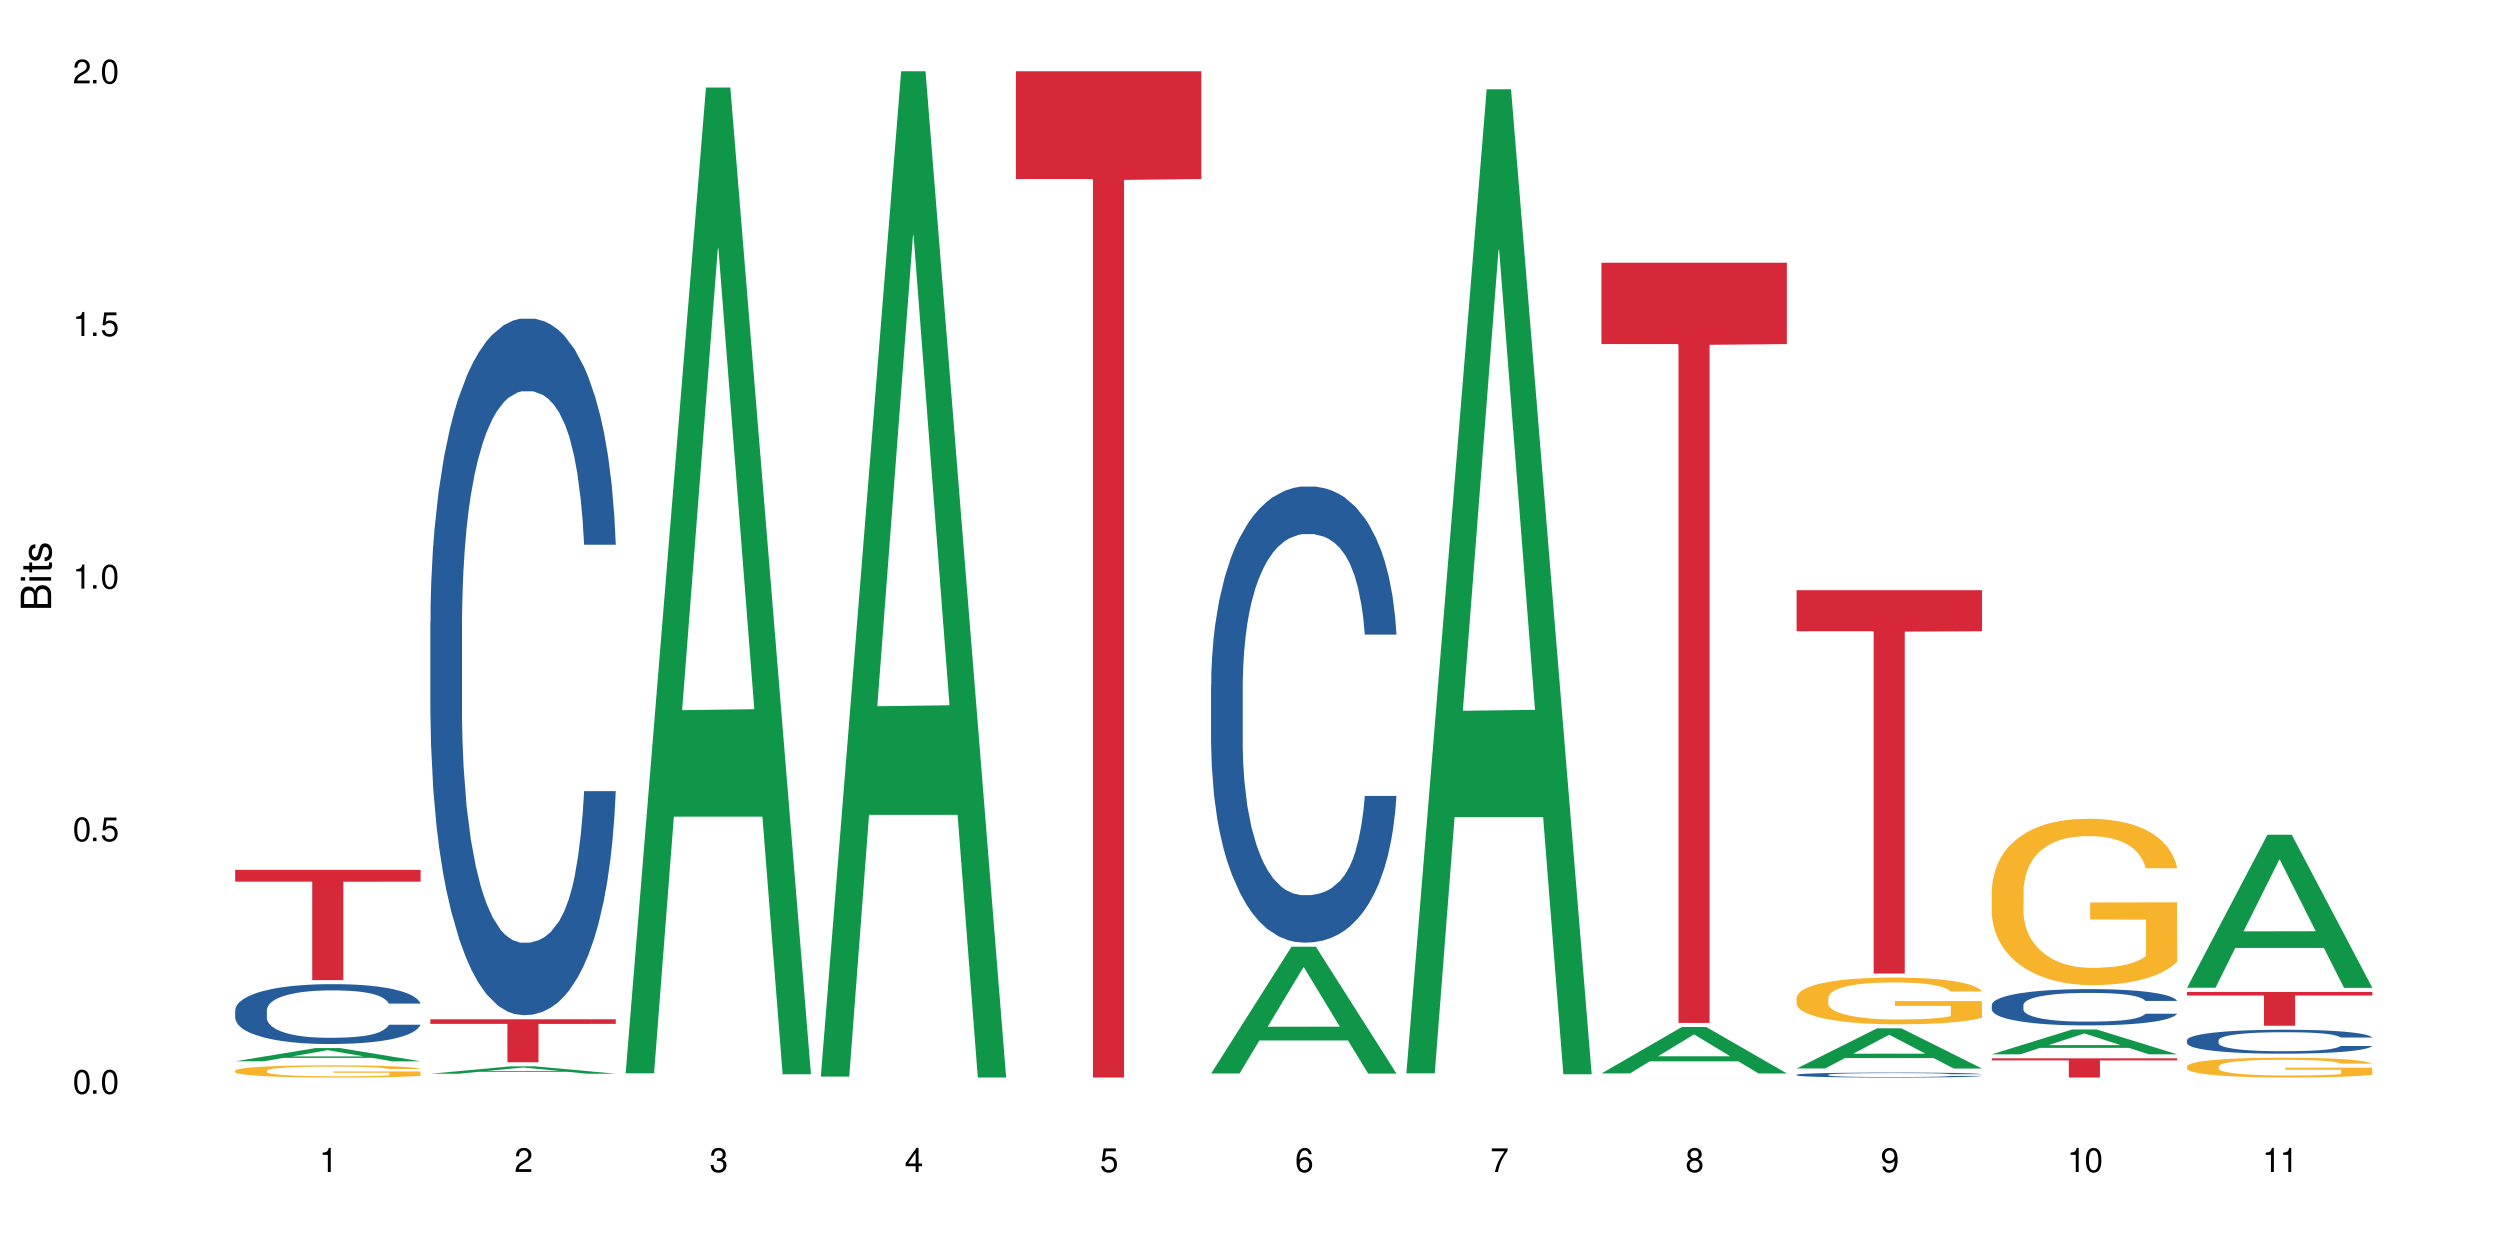 <?xml version="1.0" encoding="UTF-8"?>
<svg xmlns="http://www.w3.org/2000/svg" xmlns:xlink="http://www.w3.org/1999/xlink" width="720" height="360" viewBox="0 0 720 360">
<defs>
<g>
<g id="glyph-0-0">
</g>
<g id="glyph-0-1">
<path d="M 2.641 -6.938 C 2 -6.938 1.422 -6.656 1.078 -6.172 C 0.641 -5.562 0.406 -4.641 0.406 -3.359 C 0.406 -1.016 1.188 0.219 2.641 0.219 C 4.078 0.219 4.859 -1.016 4.859 -3.297 C 4.859 -4.641 4.656 -5.547 4.203 -6.172 C 3.844 -6.656 3.281 -6.938 2.641 -6.938 Z M 2.641 -6.188 C 3.547 -6.188 4 -5.25 4 -3.375 C 4 -1.406 3.562 -0.484 2.625 -0.484 C 1.734 -0.484 1.281 -1.438 1.281 -3.344 C 1.281 -5.25 1.734 -6.188 2.641 -6.188 Z M 2.641 -6.188 "/>
</g>
<g id="glyph-0-2">
<path d="M 1.828 -1 L 0.828 -1 L 0.828 0 L 1.828 0 Z M 1.828 -1 "/>
</g>
<g id="glyph-0-3">
<path d="M 4.562 -6.797 L 1.062 -6.797 L 0.547 -3.094 L 1.328 -3.094 C 1.719 -3.562 2.047 -3.734 2.578 -3.734 C 3.484 -3.734 4.062 -3.109 4.062 -2.094 C 4.062 -1.125 3.484 -0.531 2.578 -0.531 C 1.828 -0.531 1.375 -0.906 1.188 -1.672 L 0.328 -1.672 C 0.453 -1.109 0.547 -0.844 0.75 -0.594 C 1.125 -0.078 1.828 0.219 2.594 0.219 C 3.969 0.219 4.922 -0.781 4.922 -2.219 C 4.922 -3.562 4.031 -4.484 2.719 -4.484 C 2.25 -4.484 1.859 -4.359 1.469 -4.062 L 1.734 -5.969 L 4.562 -5.969 Z M 4.562 -6.797 "/>
</g>
<g id="glyph-0-4">
<path d="M 2.484 -4.938 L 2.484 0 L 3.328 0 L 3.328 -6.938 L 2.766 -6.938 C 2.469 -5.875 2.281 -5.734 0.984 -5.562 L 0.984 -4.938 Z M 2.484 -4.938 "/>
</g>
<g id="glyph-0-5">
<path d="M 4.859 -0.828 L 1.281 -0.828 C 1.359 -1.406 1.672 -1.781 2.5 -2.281 L 3.469 -2.828 C 4.406 -3.344 4.906 -4.062 4.906 -4.906 C 4.906 -5.484 4.672 -6.031 4.266 -6.406 C 3.859 -6.766 3.375 -6.938 2.719 -6.938 C 1.859 -6.938 1.219 -6.625 0.844 -6.031 C 0.609 -5.672 0.5 -5.234 0.484 -4.531 L 1.328 -4.531 C 1.359 -5.016 1.406 -5.281 1.531 -5.516 C 1.75 -5.938 2.188 -6.203 2.703 -6.203 C 3.469 -6.203 4.031 -5.641 4.031 -4.891 C 4.031 -4.344 3.719 -3.859 3.125 -3.516 L 2.234 -3 C 0.812 -2.172 0.406 -1.531 0.328 -0.016 L 4.859 -0.016 Z M 4.859 -0.828 "/>
</g>
<g id="glyph-0-6">
<path d="M 2.125 -3.188 L 2.578 -3.188 C 3.5 -3.188 3.984 -2.766 3.984 -1.922 C 3.984 -1.062 3.469 -0.531 2.594 -0.531 C 1.656 -0.531 1.203 -1 1.156 -2.016 L 0.312 -2.016 C 0.344 -1.453 0.438 -1.094 0.609 -0.781 C 0.953 -0.109 1.625 0.219 2.547 0.219 C 3.953 0.219 4.859 -0.625 4.859 -1.938 C 4.859 -2.828 4.516 -3.297 3.703 -3.594 C 4.344 -3.844 4.656 -4.328 4.656 -5.031 C 4.656 -6.219 3.875 -6.938 2.578 -6.938 C 1.203 -6.938 0.484 -6.172 0.453 -4.703 L 1.297 -4.703 C 1.312 -5.125 1.344 -5.359 1.453 -5.578 C 1.641 -5.969 2.062 -6.203 2.594 -6.203 C 3.344 -6.203 3.797 -5.75 3.797 -5 C 3.797 -4.516 3.609 -4.219 3.25 -4.047 C 3.016 -3.953 2.703 -3.922 2.125 -3.906 Z M 2.125 -3.188 "/>
</g>
<g id="glyph-0-7">
<path d="M 3.141 -1.672 L 3.141 0 L 3.984 0 L 3.984 -1.672 L 4.984 -1.672 L 4.984 -2.438 L 3.984 -2.438 L 3.984 -6.938 L 3.359 -6.938 L 0.266 -2.578 L 0.266 -1.672 Z M 3.141 -2.438 L 1 -2.438 L 3.141 -5.5 Z M 3.141 -2.438 "/>
</g>
<g id="glyph-0-8">
<path d="M 4.781 -5.125 C 4.609 -6.266 3.891 -6.938 2.844 -6.938 C 2.094 -6.938 1.422 -6.578 1.031 -5.953 C 0.594 -5.266 0.406 -4.422 0.406 -3.172 C 0.406 -2 0.578 -1.25 0.984 -0.641 C 1.359 -0.078 1.953 0.219 2.703 0.219 C 3.984 0.219 4.922 -0.75 4.922 -2.094 C 4.922 -3.375 4.062 -4.281 2.844 -4.281 C 2.172 -4.281 1.641 -4.031 1.281 -3.516 C 1.281 -5.234 1.828 -6.188 2.797 -6.188 C 3.391 -6.188 3.797 -5.797 3.938 -5.125 Z M 2.734 -3.531 C 3.547 -3.531 4.062 -2.953 4.062 -2.031 C 4.062 -1.156 3.484 -0.531 2.703 -0.531 C 1.922 -0.531 1.328 -1.188 1.328 -2.078 C 1.328 -2.938 1.906 -3.531 2.734 -3.531 Z M 2.734 -3.531 "/>
</g>
<g id="glyph-0-9">
<path d="M 4.984 -6.797 L 0.438 -6.797 L 0.438 -5.969 L 4.109 -5.969 C 2.5 -3.656 1.828 -2.234 1.328 0 L 2.219 0 C 2.594 -2.172 3.453 -4.047 4.984 -6.094 Z M 4.984 -6.797 "/>
</g>
<g id="glyph-0-10">
<path d="M 3.75 -3.656 C 4.469 -4.094 4.688 -4.438 4.688 -5.078 C 4.688 -6.172 3.844 -6.938 2.641 -6.938 C 1.438 -6.938 0.594 -6.172 0.594 -5.094 C 0.594 -4.438 0.812 -4.094 1.516 -3.656 C 0.734 -3.266 0.359 -2.703 0.359 -1.922 C 0.359 -0.656 1.281 0.219 2.641 0.219 C 3.984 0.219 4.922 -0.656 4.922 -1.922 C 4.922 -2.703 4.531 -3.266 3.75 -3.656 Z M 2.641 -6.188 C 3.359 -6.188 3.812 -5.75 3.812 -5.062 C 3.812 -4.406 3.344 -3.984 2.641 -3.984 C 1.922 -3.984 1.453 -4.406 1.453 -5.078 C 1.453 -5.75 1.922 -6.188 2.641 -6.188 Z M 2.641 -3.266 C 3.484 -3.266 4.062 -2.719 4.062 -1.906 C 4.062 -1.078 3.484 -0.531 2.625 -0.531 C 1.797 -0.531 1.219 -1.094 1.219 -1.906 C 1.219 -2.719 1.781 -3.266 2.641 -3.266 Z M 2.641 -3.266 "/>
</g>
<g id="glyph-0-11">
<path d="M 0.516 -1.578 C 0.672 -0.453 1.406 0.219 2.438 0.219 C 3.188 0.219 3.859 -0.141 4.266 -0.766 C 4.688 -1.453 4.891 -2.297 4.891 -3.547 C 4.891 -4.719 4.703 -5.453 4.312 -6.078 C 3.938 -6.641 3.344 -6.938 2.594 -6.938 C 1.297 -6.938 0.359 -5.969 0.359 -4.625 C 0.359 -3.344 1.234 -2.453 2.453 -2.453 C 3.094 -2.453 3.578 -2.672 4.016 -3.203 C 4 -1.484 3.469 -0.531 2.5 -0.531 C 1.906 -0.531 1.484 -0.906 1.359 -1.578 Z M 2.578 -6.203 C 3.375 -6.203 3.969 -5.531 3.969 -4.641 C 3.969 -3.797 3.391 -3.188 2.547 -3.188 C 1.734 -3.188 1.234 -3.766 1.234 -4.688 C 1.234 -5.562 1.797 -6.203 2.578 -6.203 Z M 2.578 -6.203 "/>
</g>
<g id="glyph-1-0">
</g>
<g id="glyph-1-1">
<path d="M 0 -0.953 L 0 -4.891 C 0 -5.719 -0.234 -6.344 -0.734 -6.797 C -1.188 -7.234 -1.812 -7.469 -2.5 -7.469 C -3.547 -7.469 -4.188 -7 -4.625 -5.875 C -4.984 -6.688 -5.625 -7.094 -6.531 -7.094 C -7.172 -7.094 -7.734 -6.859 -8.141 -6.391 C -8.562 -5.922 -8.75 -5.344 -8.75 -4.5 L -8.75 -0.953 Z M -4.984 -2.062 L -7.766 -2.062 L -7.766 -4.219 C -7.766 -4.844 -7.688 -5.203 -7.453 -5.5 C -7.219 -5.812 -6.859 -5.969 -6.375 -5.969 C -5.891 -5.969 -5.531 -5.812 -5.297 -5.5 C -5.062 -5.203 -4.984 -4.844 -4.984 -4.219 Z M -0.984 -2.062 L -4 -2.062 L -4 -4.781 C -4 -5.766 -3.438 -6.359 -2.484 -6.359 C -1.547 -6.359 -0.984 -5.766 -0.984 -4.781 Z M -0.984 -2.062 "/>
</g>
<g id="glyph-1-2">
<path d="M -6.281 -1.797 L -6.281 -0.797 L 0 -0.797 L 0 -1.797 Z M -8.75 -1.797 L -8.75 -0.797 L -7.484 -0.797 L -7.484 -1.797 Z M -8.75 -1.797 "/>
</g>
<g id="glyph-1-3">
<path d="M -6.281 -3.047 L -6.281 -2.016 L -8.016 -2.016 L -8.016 -1.016 L -6.281 -1.016 L -6.281 -0.172 L -5.469 -0.172 L -5.469 -1.016 L -0.719 -1.016 C -0.078 -1.016 0.281 -1.453 0.281 -2.234 C 0.281 -2.5 0.25 -2.719 0.188 -3.047 L -0.641 -3.047 C -0.609 -2.906 -0.594 -2.766 -0.594 -2.562 C -0.594 -2.141 -0.719 -2.016 -1.156 -2.016 L -5.469 -2.016 L -5.469 -3.047 Z M -6.281 -3.047 "/>
</g>
<g id="glyph-1-4">
<path d="M -4.531 -5.25 C -5.766 -5.25 -6.469 -4.422 -6.469 -2.969 C -6.469 -1.516 -5.719 -0.562 -4.547 -0.562 C -3.562 -0.562 -3.094 -1.062 -2.734 -2.562 L -2.516 -3.484 C -2.344 -4.188 -2.094 -4.469 -1.641 -4.469 C -1.047 -4.469 -0.641 -3.875 -0.641 -3 C -0.641 -2.453 -0.797 -2 -1.062 -1.75 C -1.25 -1.594 -1.422 -1.531 -1.875 -1.469 L -1.875 -0.406 C -0.422 -0.453 0.281 -1.266 0.281 -2.922 C 0.281 -4.5 -0.5 -5.516 -1.719 -5.516 C -2.656 -5.516 -3.172 -4.984 -3.469 -3.734 L -3.703 -2.766 C -3.891 -1.953 -4.156 -1.609 -4.594 -1.609 C -5.188 -1.609 -5.547 -2.125 -5.547 -2.938 C -5.547 -3.75 -5.203 -4.172 -4.531 -4.203 Z M -4.531 -5.25 "/>
</g>
</g>
</defs>
<rect x="-72" y="-36" width="864" height="432" fill="rgb(100%, 100%, 100%)" fill-opacity="1"/>
<path fill-rule="nonzero" fill="rgb(6.275%, 58.824%, 28.235%)" fill-opacity="1" d="M 67.73 305.652 L 67.789 305.648 L 90.895 301.84 L 97.91 301.84 L 121.133 305.656 L 112.973 305.656 L 107.152 304.66 L 81.652 304.66 L 75.945 305.652 L 67.73 305.652 L 84.105 304.25 L 104.816 304.246 L 94.488 302.465 L 94.375 302.461 L 94.262 302.473 L 84.047 304.246 L 84.105 304.25 Z M 67.73 305.652 "/>
<path fill-rule="nonzero" fill="rgb(14.51%, 36.078%, 60%)" fill-opacity="1" d="M 67.73 290.941 L 67.797 290.926 L 67.797 290.547 L 67.992 289.949 L 68.449 289.195 L 68.902 288.676 L 70.074 287.746 L 71.703 286.848 L 73.398 286.152 L 74.633 285.746 L 75.742 285.43 L 78.281 284.848 L 79.91 284.547 L 81.668 284.281 L 83.816 284.012 L 85.379 283.855 L 88.895 283.602 L 91.5 283.492 L 93.52 283.445 L 97.883 283.445 L 100.488 283.508 L 102.375 283.586 L 104.461 283.711 L 106.219 283.855 L 109.281 284.199 L 112.016 284.641 L 113.254 284.895 L 115.207 285.383 L 116.703 285.855 L 117.746 286.266 L 118.918 286.848 L 119.961 287.555 L 120.742 288.359 L 121.133 289.035 L 112.016 289.035 L 111.559 288.406 L 111.039 287.918 L 110.062 287.273 L 109.086 286.816 L 107.715 286.359 L 106.48 286.059 L 104.785 285.762 L 103.289 285.57 L 101.727 285.43 L 100.227 285.336 L 97.363 285.242 L 94.039 285.242 L 92.805 285.273 L 90.262 285.398 L 88.895 285.508 L 86.941 285.73 L 85.574 285.934 L 83.945 286.25 L 82.84 286.516 L 81.473 286.926 L 80.496 287.289 L 79.387 287.809 L 78.738 288.203 L 78.152 288.645 L 77.629 289.164 L 77.238 289.715 L 76.977 290.297 L 76.848 290.863 L 76.848 293.305 L 76.977 293.871 L 77.305 294.535 L 78.152 295.496 L 79.387 296.328 L 80.82 296.992 L 82.188 297.465 L 82.969 297.684 L 84.012 297.938 L 85.641 298.25 L 87.984 298.566 L 89.352 298.691 L 91.438 298.816 L 93.586 298.883 L 96.449 298.883 L 98.988 298.816 L 100.684 298.738 L 102.441 298.613 L 104.852 298.348 L 106.348 298.094 L 107.652 297.793 L 108.629 297.496 L 109.281 297.242 L 110.258 296.754 L 111.039 296.219 L 111.625 295.668 L 112.016 295.133 L 121.133 295.133 L 120.742 295.762 L 120.156 296.375 L 119.57 296.832 L 118.656 297.387 L 117.613 297.875 L 116.117 298.426 L 114.879 298.785 L 113.254 299.18 L 111.754 299.48 L 110.125 299.746 L 107.715 300.062 L 106.152 300.219 L 104.461 300.363 L 102.441 300.488 L 99.902 300.598 L 97.168 300.66 L 94.625 300.676 L 91.891 300.645 L 89.871 300.582 L 87.203 300.441 L 83.883 300.156 L 81.473 299.859 L 79.582 299.559 L 77.957 299.242 L 76.133 298.816 L 73.789 298.125 L 72.355 297.59 L 71.379 297.148 L 70.27 296.535 L 69.488 295.984 L 68.578 295.102 L 67.926 293.984 L 67.73 293.117 Z M 67.73 290.941 "/>
<path fill-rule="nonzero" fill="rgb(96.863%, 70.196%, 16.863%)" fill-opacity="1" d="M 67.73 308.324 L 67.797 308.32 L 67.797 308.258 L 68.055 308.113 L 68.707 307.914 L 69.555 307.75 L 70.465 307.621 L 71.051 307.555 L 72.027 307.461 L 72.875 307.387 L 75.023 307.246 L 77.762 307.109 L 79.258 307.051 L 80.949 306.996 L 83.359 306.938 L 84.469 306.914 L 87.855 306.863 L 91.695 306.832 L 95.93 306.82 L 97.883 306.824 L 100.555 306.836 L 104.199 306.871 L 106.285 306.906 L 107.91 306.938 L 109.605 306.977 L 111.688 307.043 L 113.645 307.121 L 115.207 307.195 L 116.77 307.293 L 118.07 307.395 L 119.18 307.508 L 120.156 307.641 L 120.742 307.754 L 121.133 307.867 L 112.078 307.867 L 111.559 307.754 L 110.973 307.668 L 109.996 307.562 L 109.02 307.484 L 108.043 307.426 L 106.219 307.34 L 104.656 307.289 L 102.703 307.246 L 100.812 307.215 L 98.664 307.195 L 97.363 307.191 L 93.91 307.191 L 90.785 307.211 L 88.961 307.238 L 87.66 307.262 L 85.836 307.312 L 84.727 307.352 L 84.078 307.375 L 82.125 307.477 L 80.82 307.566 L 80.105 307.625 L 79.191 307.723 L 78.543 307.809 L 77.824 307.938 L 77.434 308.031 L 76.914 308.25 L 76.848 308.828 L 77.043 308.949 L 77.434 309.082 L 77.957 309.195 L 78.738 309.32 L 79.52 309.41 L 80.887 309.539 L 82.059 309.621 L 82.969 309.676 L 84.727 309.762 L 85.445 309.789 L 87.137 309.848 L 88.895 309.895 L 91.047 309.93 L 92.672 309.949 L 95.277 309.969 L 98.598 309.969 L 102.508 309.949 L 104.98 309.922 L 106.676 309.895 L 107.781 309.875 L 109.148 309.84 L 110.125 309.805 L 111.039 309.77 L 112.145 309.715 L 112.145 308.949 L 96.059 308.945 L 96.059 308.59 L 121.066 308.586 L 121.133 309.84 L 119.766 309.926 L 118.07 310.008 L 116.441 310.074 L 114.75 310.129 L 112.34 310.188 L 110.387 310.227 L 107.391 310.273 L 104.656 310.301 L 101.789 310.32 L 99.25 310.328 L 96.254 310.332 L 93.586 310.324 L 90.719 310.309 L 88.441 310.281 L 86.355 310.25 L 84.273 310.207 L 81.668 310.141 L 79.973 310.086 L 78.215 310.02 L 76.457 309.938 L 74.895 309.852 L 73.852 309.785 L 72.812 309.707 L 71.703 309.609 L 70.66 309.5 L 69.879 309.402 L 69.164 309.289 L 68.645 309.184 L 68.121 309.039 L 67.859 308.926 L 67.73 308.824 Z M 67.73 308.324 "/>
<path fill-rule="nonzero" fill="rgb(83.922%, 15.686%, 22.353%)" fill-opacity="1" d="M 67.73 250.516 L 121.133 250.516 L 121.133 253.914 L 98.875 253.945 L 98.875 282.281 L 89.922 282.281 L 89.922 253.973 L 89.793 253.914 L 67.73 253.914 Z M 67.73 250.516 "/>
<path fill-rule="nonzero" fill="rgb(6.275%, 58.824%, 28.235%)" fill-opacity="1" d="M 123.941 309.23 L 124 309.23 L 147.105 307.102 L 154.125 307.102 L 177.344 309.234 L 169.184 309.234 L 163.367 308.676 L 137.863 308.676 L 132.156 309.23 L 123.941 309.23 L 140.316 308.449 L 161.027 308.445 L 150.699 307.449 L 150.586 307.449 L 150.473 307.453 L 140.258 308.445 L 140.316 308.449 Z M 123.941 309.23 "/>
<path fill-rule="nonzero" fill="rgb(14.51%, 36.078%, 60%)" fill-opacity="1" d="M 123.941 179.07 L 124.008 178.887 L 124.008 174.488 L 124.203 167.52 L 124.66 158.719 L 125.113 152.668 L 126.285 141.848 L 127.914 131.398 L 129.609 123.328 L 130.844 118.562 L 131.953 114.895 L 134.492 108.109 L 136.121 104.625 L 137.879 101.508 L 140.027 98.391 L 141.59 96.559 L 145.109 93.625 L 147.711 92.34 L 149.73 91.789 L 154.094 91.789 L 156.699 92.523 L 158.59 93.441 L 160.672 94.906 L 162.43 96.559 L 165.492 100.59 L 168.227 105.727 L 169.465 108.66 L 171.418 114.344 L 172.914 119.844 L 173.957 124.613 L 175.129 131.398 L 176.172 139.648 L 176.953 149 L 177.344 156.883 L 168.227 156.883 L 167.77 149.551 L 167.25 143.863 L 166.273 136.348 L 165.297 131.031 L 163.93 125.711 L 162.691 122.227 L 160.996 118.746 L 159.5 116.543 L 157.938 114.895 L 156.438 113.793 L 153.574 112.695 L 150.254 112.695 L 149.016 113.059 L 146.477 114.527 L 145.109 115.812 L 143.152 118.379 L 141.785 120.762 L 140.156 124.43 L 139.051 127.547 L 137.684 132.312 L 136.707 136.531 L 135.598 142.582 L 134.949 147.164 L 134.363 152.301 L 133.84 158.352 L 133.449 164.77 L 133.191 171.555 L 133.059 178.152 L 133.059 206.574 L 133.191 213.176 L 133.516 220.879 L 134.363 232.062 L 135.598 241.781 L 137.031 249.484 L 138.398 254.984 L 139.18 257.551 L 140.223 260.484 L 141.852 264.152 L 144.195 267.82 L 145.562 269.285 L 147.648 270.754 L 149.797 271.484 L 152.66 271.484 L 155.203 270.754 L 156.895 269.836 L 158.652 268.367 L 161.062 265.25 L 162.559 262.316 L 163.863 258.836 L 164.84 255.352 L 165.492 252.418 L 166.469 246.73 L 167.25 240.496 L 167.836 234.082 L 168.227 227.848 L 177.344 227.848 L 176.953 235.18 L 176.367 242.332 L 175.781 247.648 L 174.867 254.066 L 173.828 259.75 L 172.328 266.168 L 171.09 270.387 L 169.465 274.969 L 167.965 278.453 L 166.336 281.57 L 163.93 285.238 L 162.363 287.07 L 160.672 288.723 L 158.652 290.188 L 156.113 291.473 L 153.379 292.207 L 150.84 292.391 L 148.102 292.023 L 146.086 291.289 L 143.414 289.641 L 140.094 286.34 L 137.684 282.855 L 135.793 279.371 L 134.168 275.703 L 132.344 270.754 L 130 262.684 L 128.566 256.449 L 127.59 251.316 L 126.48 244.164 L 125.699 237.746 L 124.789 227.48 L 124.137 214.461 L 123.941 204.375 Z M 123.941 179.07 "/>
<path fill-rule="nonzero" fill="rgb(83.922%, 15.686%, 22.353%)" fill-opacity="1" d="M 123.941 293.555 L 177.344 293.555 L 177.344 294.879 L 155.086 294.891 L 155.086 305.938 L 146.133 305.938 L 146.133 294.902 L 146.004 294.879 L 123.941 294.879 Z M 123.941 293.555 "/>
<path fill-rule="nonzero" fill="rgb(6.275%, 58.824%, 28.235%)" fill-opacity="1" d="M 180.152 309.113 L 180.211 308.844 L 203.316 25.215 L 210.336 25.215 L 233.555 309.379 L 225.395 309.379 L 219.578 235.203 L 194.074 235.203 L 188.371 309.113 L 180.152 309.113 L 196.527 204.52 L 217.238 204.25 L 206.91 71.641 L 206.797 71.375 L 206.684 72.176 L 196.473 204.25 L 196.527 204.52 Z M 180.152 309.113 "/>
<path fill-rule="nonzero" fill="rgb(6.275%, 58.824%, 28.235%)" fill-opacity="1" d="M 236.367 310.059 L 236.422 309.789 L 259.527 20.527 L 266.547 20.527 L 289.766 310.332 L 281.609 310.332 L 275.789 234.684 L 250.285 234.684 L 244.582 310.059 L 236.367 310.059 L 252.738 203.391 L 273.449 203.117 L 263.121 67.875 L 263.008 67.602 L 262.895 68.418 L 252.684 203.117 L 252.738 203.391 Z M 236.367 310.059 "/>
<path fill-rule="nonzero" fill="rgb(83.922%, 15.686%, 22.353%)" fill-opacity="1" d="M 292.578 20.527 L 345.977 20.527 L 345.977 51.547 L 323.723 51.82 L 323.723 310.332 L 314.77 310.332 L 314.77 52.094 L 314.637 51.547 L 292.578 51.547 Z M 292.578 20.527 "/>
<path fill-rule="nonzero" fill="rgb(6.275%, 58.824%, 28.235%)" fill-opacity="1" d="M 348.789 309.156 L 348.844 309.121 L 371.953 272.656 L 378.969 272.656 L 402.188 309.191 L 394.031 309.191 L 388.211 299.652 L 362.711 299.652 L 357.004 309.156 L 348.789 309.156 L 365.164 295.707 L 385.871 295.676 L 375.547 278.625 L 375.434 278.59 L 375.316 278.695 L 365.105 295.676 L 365.164 295.707 Z M 348.789 309.156 "/>
<path fill-rule="nonzero" fill="rgb(14.51%, 36.078%, 60%)" fill-opacity="1" d="M 348.789 197.297 L 348.852 197.176 L 348.852 194.293 L 349.051 189.73 L 349.504 183.969 L 349.961 180.008 L 351.133 172.922 L 352.762 166.078 L 354.453 160.797 L 355.691 157.676 L 356.797 155.273 L 359.34 150.832 L 360.965 148.551 L 362.727 146.508 L 364.875 144.469 L 366.438 143.266 L 369.953 141.348 L 372.559 140.508 L 374.578 140.145 L 378.941 140.145 L 381.547 140.625 L 383.434 141.227 L 385.52 142.188 L 387.277 143.266 L 390.336 145.91 L 393.07 149.27 L 394.309 151.191 L 396.262 154.914 L 397.762 158.516 L 398.805 161.637 L 399.977 166.078 L 401.016 171.48 L 401.797 177.605 L 402.188 182.77 L 393.07 182.77 L 392.617 177.965 L 392.094 174.242 L 391.117 169.32 L 390.141 165.84 L 388.773 162.355 L 387.535 160.074 L 385.844 157.793 L 384.344 156.355 L 382.781 155.273 L 381.285 154.555 L 378.418 153.832 L 375.098 153.832 L 373.859 154.074 L 371.32 155.035 L 369.953 155.875 L 368 157.555 L 366.633 159.117 L 365.004 161.516 L 363.898 163.559 L 362.531 166.68 L 361.551 169.441 L 360.445 173.402 L 359.793 176.406 L 359.207 179.766 L 358.688 183.727 L 358.297 187.93 L 358.035 192.371 L 357.906 196.695 L 357.906 215.305 L 358.035 219.625 L 358.363 224.668 L 359.207 231.992 L 360.445 238.355 L 361.879 243.398 L 363.246 247 L 364.027 248.68 L 365.07 250.602 L 366.695 253.004 L 369.043 255.406 L 370.41 256.367 L 372.492 257.324 L 374.641 257.805 L 377.508 257.805 L 380.047 257.324 L 381.742 256.727 L 383.5 255.766 L 385.91 253.723 L 387.406 251.805 L 388.707 249.523 L 389.688 247.242 L 390.336 245.32 L 391.312 241.598 L 392.094 237.516 L 392.68 233.312 L 393.07 229.23 L 402.188 229.23 L 401.797 234.035 L 401.211 238.715 L 400.625 242.199 L 399.715 246.398 L 398.672 250.121 L 397.176 254.324 L 395.938 257.086 L 394.309 260.086 L 392.812 262.367 L 391.184 264.41 L 388.773 266.812 L 387.211 268.012 L 385.52 269.09 L 383.5 270.051 L 380.961 270.895 L 378.223 271.371 L 375.684 271.492 L 372.949 271.254 L 370.93 270.773 L 368.262 269.691 L 364.938 267.531 L 362.531 265.25 L 360.641 262.969 L 359.012 260.566 L 357.188 257.324 L 354.844 252.043 L 353.41 247.961 L 352.434 244.598 L 351.328 239.918 L 350.547 235.715 L 349.637 228.992 L 348.984 220.469 L 348.789 213.863 Z M 348.789 197.297 "/>
<path fill-rule="nonzero" fill="rgb(6.275%, 58.824%, 28.235%)" fill-opacity="1" d="M 405 309.113 L 405.059 308.848 L 428.164 25.699 L 435.18 25.699 L 458.402 309.379 L 450.242 309.379 L 444.422 235.328 L 418.922 235.328 L 413.215 309.113 L 405 309.113 L 421.375 204.699 L 442.082 204.43 L 431.758 72.047 L 431.645 71.781 L 431.527 72.582 L 421.316 204.43 L 421.375 204.699 Z M 405 309.113 "/>
<path fill-rule="nonzero" fill="rgb(6.275%, 58.824%, 28.235%)" fill-opacity="1" d="M 461.211 309.141 L 461.27 309.129 L 484.375 295.773 L 491.391 295.773 L 514.613 309.152 L 506.453 309.152 L 500.633 305.66 L 475.133 305.66 L 469.426 309.141 L 461.211 309.141 L 477.586 304.215 L 498.297 304.203 L 487.969 297.961 L 487.855 297.949 L 487.742 297.984 L 477.527 304.203 L 477.586 304.215 Z M 461.211 309.141 "/>
<path fill-rule="nonzero" fill="rgb(96.863%, 70.196%, 16.863%)" fill-opacity="1" d="M 461.211 310.324 L 461.535 310.324 L 462.188 310.32 L 471.242 310.32 L 472.738 310.316 L 505.168 310.316 L 507.125 310.32 L 514.613 310.32 L 471.305 310.32 L 470.914 310.324 L 470.328 310.324 L 470.523 310.328 L 478.207 310.328 L 478.926 310.332 L 503.605 310.332 L 504.52 310.328 L 505.625 310.328 L 489.539 310.328 L 489.539 310.324 L 514.547 310.324 L 514.613 310.332 L 468.375 310.332 L 467.332 310.328 L 461.34 310.328 Z M 461.211 310.324 "/>
<path fill-rule="nonzero" fill="rgb(83.922%, 15.686%, 22.353%)" fill-opacity="1" d="M 461.211 75.66 L 514.613 75.66 L 514.613 99.098 L 492.355 99.305 L 492.355 294.609 L 483.402 294.609 L 483.402 99.512 L 483.273 99.098 L 461.211 99.098 Z M 461.211 75.66 "/>
<path fill-rule="nonzero" fill="rgb(6.275%, 58.824%, 28.235%)" fill-opacity="1" d="M 517.422 307.727 L 517.48 307.715 L 540.586 296.164 L 547.602 296.164 L 570.824 307.738 L 562.664 307.738 L 556.848 304.719 L 531.344 304.719 L 525.637 307.727 L 517.422 307.727 L 533.797 303.469 L 554.508 303.457 L 544.18 298.055 L 544.066 298.047 L 543.953 298.078 L 533.738 303.457 L 533.797 303.469 Z M 517.422 307.727 "/>
<path fill-rule="nonzero" fill="rgb(14.51%, 36.078%, 60%)" fill-opacity="1" d="M 517.422 309.523 L 517.488 309.523 L 517.488 309.492 L 517.684 309.441 L 518.141 309.379 L 518.594 309.336 L 519.766 309.258 L 521.395 309.184 L 523.09 309.125 L 524.324 309.094 L 525.434 309.066 L 527.973 309.02 L 529.602 308.992 L 531.359 308.973 L 533.508 308.949 L 535.07 308.938 L 538.586 308.914 L 541.191 308.906 L 543.211 308.902 L 547.574 308.902 L 550.18 308.906 L 552.066 308.914 L 554.152 308.926 L 555.91 308.938 L 558.973 308.965 L 561.707 309 L 562.945 309.023 L 564.898 309.062 L 566.395 309.102 L 567.438 309.137 L 568.609 309.184 L 569.652 309.242 L 570.434 309.309 L 570.824 309.367 L 561.707 309.367 L 561.25 309.312 L 560.73 309.273 L 559.754 309.219 L 558.777 309.184 L 557.41 309.145 L 556.172 309.117 L 554.477 309.094 L 552.98 309.078 L 551.418 309.066 L 549.918 309.059 L 547.055 309.051 L 543.734 309.051 L 542.496 309.055 L 539.957 309.062 L 538.586 309.074 L 536.633 309.09 L 535.266 309.109 L 533.637 309.133 L 532.531 309.156 L 531.164 309.191 L 530.188 309.223 L 529.078 309.266 L 528.43 309.297 L 527.844 309.332 L 527.32 309.375 L 526.93 309.422 L 526.672 309.473 L 526.539 309.52 L 526.539 309.719 L 526.672 309.766 L 526.996 309.824 L 527.844 309.902 L 529.078 309.973 L 530.512 310.027 L 531.879 310.066 L 532.66 310.086 L 533.703 310.105 L 535.332 310.133 L 537.676 310.156 L 539.043 310.168 L 541.129 310.18 L 543.277 310.184 L 546.141 310.184 L 548.684 310.18 L 550.375 310.172 L 552.133 310.16 L 554.543 310.141 L 556.039 310.117 L 557.344 310.094 L 558.32 310.066 L 558.973 310.047 L 559.949 310.008 L 560.73 309.961 L 561.316 309.918 L 561.707 309.871 L 570.824 309.871 L 570.434 309.926 L 569.848 309.977 L 569.262 310.012 L 568.348 310.059 L 567.309 310.102 L 565.809 310.145 L 564.57 310.176 L 562.945 310.207 L 561.445 310.234 L 559.816 310.254 L 557.41 310.281 L 555.844 310.293 L 554.152 310.305 L 552.133 310.316 L 549.594 310.324 L 546.859 310.332 L 544.32 310.332 L 541.582 310.328 L 539.566 310.324 L 536.895 310.312 L 533.574 310.289 L 531.164 310.266 L 529.273 310.238 L 527.648 310.215 L 525.824 310.18 L 523.48 310.121 L 522.047 310.074 L 521.07 310.039 L 519.961 309.988 L 519.18 309.941 L 518.27 309.871 L 517.617 309.777 L 517.422 309.703 Z M 517.422 309.523 "/>
<path fill-rule="nonzero" fill="rgb(96.863%, 70.196%, 16.863%)" fill-opacity="1" d="M 517.422 287.309 L 517.488 287.297 L 517.488 287.051 L 517.75 286.496 L 518.398 285.734 L 519.246 285.105 L 520.156 284.617 L 520.742 284.355 L 521.723 283.988 L 522.566 283.719 L 524.715 283.164 L 527.453 282.648 L 528.949 282.426 L 530.645 282.219 L 533.051 281.984 L 534.16 281.898 L 537.547 281.703 L 541.387 281.578 L 545.621 281.543 L 547.574 281.555 L 550.246 281.605 L 553.891 281.738 L 555.977 281.863 L 557.605 281.984 L 559.297 282.145 L 561.379 282.391 L 563.336 282.688 L 564.898 282.98 L 566.461 283.348 L 567.762 283.742 L 568.871 284.172 L 569.848 284.688 L 570.434 285.121 L 570.824 285.551 L 561.773 285.551 L 561.25 285.121 L 560.664 284.789 L 559.688 284.383 L 558.711 284.086 L 557.734 283.852 L 555.91 283.535 L 554.348 283.336 L 552.395 283.164 L 550.504 283.055 L 548.355 282.98 L 547.055 282.957 L 543.602 282.957 L 540.477 283.043 L 538.652 283.141 L 537.352 283.238 L 535.527 283.422 L 534.418 283.57 L 533.77 283.668 L 531.816 284.051 L 530.512 284.395 L 529.797 284.629 L 528.883 284.996 L 528.234 285.328 L 527.516 285.82 L 527.125 286.188 L 526.605 287.023 L 526.539 289.238 L 526.734 289.703 L 527.125 290.207 L 527.648 290.652 L 528.43 291.117 L 529.211 291.473 L 530.578 291.953 L 531.75 292.273 L 532.66 292.48 L 534.418 292.812 L 535.137 292.926 L 536.828 293.145 L 538.586 293.316 L 540.738 293.465 L 542.363 293.539 L 544.969 293.602 L 548.293 293.602 L 552.199 293.527 L 554.672 293.43 L 556.367 293.332 L 557.473 293.242 L 558.84 293.109 L 559.816 292.984 L 560.73 292.852 L 561.836 292.641 L 561.836 289.703 L 545.75 289.691 L 545.75 288.316 L 570.758 288.305 L 570.824 293.109 L 569.457 293.441 L 567.762 293.762 L 566.137 294.008 L 564.441 294.215 L 562.031 294.449 L 560.078 294.598 L 557.082 294.77 L 554.348 294.879 L 551.48 294.953 L 548.941 294.988 L 545.945 295 L 543.277 294.977 L 540.41 294.902 L 538.133 294.805 L 536.047 294.684 L 533.965 294.523 L 531.359 294.266 L 529.664 294.055 L 527.906 293.797 L 526.148 293.488 L 524.586 293.156 L 523.543 292.898 L 522.504 292.605 L 521.395 292.234 L 520.352 291.816 L 519.57 291.438 L 518.855 291.008 L 518.336 290.602 L 517.812 290.047 L 517.555 289.605 L 517.422 289.227 Z M 517.422 287.309 "/>
<path fill-rule="nonzero" fill="rgb(83.922%, 15.686%, 22.353%)" fill-opacity="1" d="M 517.422 169.984 L 570.824 169.984 L 570.824 181.801 L 548.566 181.902 L 548.566 280.379 L 539.613 280.379 L 539.613 182.008 L 539.484 181.801 L 517.422 181.801 Z M 517.422 169.984 "/>
<path fill-rule="nonzero" fill="rgb(6.275%, 58.824%, 28.235%)" fill-opacity="1" d="M 573.633 303.641 L 573.691 303.633 L 596.797 296.484 L 603.816 296.484 L 627.035 303.645 L 618.875 303.645 L 613.059 301.777 L 587.555 301.777 L 581.852 303.641 L 573.633 303.641 L 590.008 301.004 L 610.719 300.996 L 600.391 297.652 L 600.277 297.645 L 600.164 297.668 L 589.953 300.996 L 590.008 301.004 Z M 573.633 303.641 "/>
<path fill-rule="nonzero" fill="rgb(14.51%, 36.078%, 60%)" fill-opacity="1" d="M 573.633 289.418 L 573.699 289.41 L 573.699 289.18 L 573.895 288.816 L 574.352 288.359 L 574.805 288.043 L 575.98 287.48 L 577.605 286.938 L 579.301 286.516 L 580.539 286.27 L 581.645 286.078 L 584.184 285.727 L 585.812 285.543 L 587.57 285.383 L 589.719 285.219 L 591.281 285.125 L 594.801 284.969 L 597.402 284.902 L 599.422 284.875 L 603.785 284.875 L 606.391 284.914 L 608.281 284.961 L 610.363 285.039 L 612.121 285.125 L 615.184 285.332 L 617.918 285.602 L 619.156 285.754 L 621.109 286.051 L 622.605 286.336 L 623.648 286.582 L 624.82 286.938 L 625.863 287.367 L 626.645 287.855 L 627.035 288.266 L 617.918 288.266 L 617.461 287.883 L 616.941 287.586 L 615.965 287.195 L 614.988 286.918 L 613.621 286.641 L 612.383 286.461 L 610.688 286.277 L 609.191 286.164 L 607.629 286.078 L 606.129 286.02 L 603.266 285.965 L 599.945 285.965 L 598.707 285.984 L 596.168 286.059 L 594.801 286.125 L 592.844 286.258 L 591.477 286.383 L 589.852 286.574 L 588.742 286.738 L 587.375 286.984 L 586.398 287.203 L 585.293 287.52 L 584.641 287.758 L 584.055 288.023 L 583.531 288.34 L 583.141 288.676 L 582.883 289.027 L 582.75 289.371 L 582.75 290.852 L 582.883 291.195 L 583.207 291.594 L 584.055 292.18 L 585.293 292.684 L 586.723 293.086 L 588.09 293.371 L 588.871 293.504 L 589.914 293.656 L 591.543 293.848 L 593.887 294.039 L 595.254 294.117 L 597.34 294.191 L 599.488 294.23 L 602.355 294.23 L 604.895 294.191 L 606.586 294.145 L 608.344 294.066 L 610.754 293.906 L 612.254 293.754 L 613.555 293.57 L 614.531 293.391 L 615.184 293.238 L 616.16 292.941 L 616.941 292.617 L 617.527 292.281 L 617.918 291.957 L 627.035 291.957 L 626.645 292.34 L 626.059 292.711 L 625.473 292.988 L 624.559 293.324 L 623.52 293.621 L 622.02 293.953 L 620.785 294.172 L 619.156 294.41 L 617.656 294.594 L 616.031 294.754 L 613.621 294.945 L 612.059 295.043 L 610.363 295.129 L 608.344 295.203 L 605.805 295.27 L 603.07 295.309 L 600.531 295.32 L 597.793 295.301 L 595.777 295.262 L 593.105 295.176 L 589.785 295.004 L 587.375 294.82 L 585.488 294.641 L 583.859 294.449 L 582.035 294.191 L 579.691 293.773 L 578.258 293.449 L 577.281 293.18 L 576.176 292.809 L 575.391 292.473 L 574.48 291.938 L 573.828 291.262 L 573.633 290.738 Z M 573.633 289.418 "/>
<path fill-rule="nonzero" fill="rgb(96.863%, 70.196%, 16.863%)" fill-opacity="1" d="M 573.633 256.32 L 573.699 256.273 L 573.699 255.398 L 573.961 253.43 L 574.609 250.719 L 575.457 248.484 L 576.371 246.734 L 576.957 245.816 L 577.934 244.504 L 578.777 243.543 L 580.93 241.574 L 583.664 239.734 L 585.16 238.945 L 586.855 238.203 L 589.266 237.371 L 590.371 237.066 L 593.758 236.363 L 597.598 235.926 L 601.832 235.797 L 603.785 235.84 L 606.457 236.016 L 610.102 236.496 L 612.188 236.934 L 613.816 237.371 L 615.508 237.941 L 617.594 238.816 L 619.547 239.867 L 621.109 240.914 L 622.672 242.23 L 623.973 243.629 L 625.082 245.16 L 626.059 247 L 626.645 248.531 L 627.035 250.062 L 617.984 250.062 L 617.461 248.531 L 616.875 247.348 L 615.898 245.906 L 614.922 244.855 L 613.945 244.023 L 612.121 242.887 L 610.559 242.184 L 608.605 241.574 L 606.715 241.18 L 604.566 240.914 L 603.266 240.828 L 599.812 240.828 L 596.688 241.137 L 594.863 241.484 L 593.562 241.836 L 591.738 242.492 L 590.633 243.016 L 589.98 243.367 L 588.027 244.723 L 586.723 245.949 L 586.008 246.781 L 585.098 248.094 L 584.445 249.273 L 583.727 251.023 L 583.336 252.336 L 582.816 255.312 L 582.75 263.188 L 582.945 264.852 L 583.336 266.645 L 583.859 268.223 L 584.641 269.883 L 585.422 271.152 L 586.789 272.859 L 587.961 273.996 L 588.871 274.742 L 590.633 275.922 L 591.348 276.316 L 593.039 277.105 L 594.801 277.715 L 596.949 278.242 L 598.578 278.504 L 601.18 278.723 L 604.504 278.723 L 608.41 278.461 L 610.883 278.109 L 612.578 277.762 L 613.684 277.453 L 615.051 276.973 L 616.031 276.535 L 616.941 276.055 L 618.047 275.309 L 618.047 264.852 L 601.961 264.809 L 601.961 259.906 L 626.969 259.863 L 627.035 276.973 L 625.668 278.152 L 623.973 279.293 L 622.348 280.168 L 620.652 280.91 L 618.242 281.742 L 616.289 282.266 L 613.293 282.879 L 610.559 283.273 L 607.695 283.535 L 605.152 283.668 L 602.156 283.711 L 599.488 283.625 L 596.621 283.359 L 594.344 283.012 L 592.258 282.574 L 590.176 282.004 L 587.57 281.086 L 585.879 280.344 L 584.117 279.422 L 582.359 278.328 L 580.797 277.148 L 579.754 276.23 L 578.715 275.18 L 577.605 273.867 L 576.566 272.379 L 575.785 271.02 L 575.066 269.488 L 574.547 268.047 L 574.023 266.078 L 573.766 264.5 L 573.633 263.145 Z M 573.633 256.32 "/>
<path fill-rule="nonzero" fill="rgb(83.922%, 15.686%, 22.353%)" fill-opacity="1" d="M 573.633 304.809 L 627.035 304.809 L 627.035 305.402 L 604.781 305.406 L 604.781 310.332 L 595.824 310.332 L 595.824 305.41 L 595.695 305.402 L 573.633 305.402 Z M 573.633 304.809 "/>
<path fill-rule="nonzero" fill="rgb(6.275%, 58.824%, 28.235%)" fill-opacity="1" d="M 629.848 284.465 L 629.902 284.422 L 653.008 240.41 L 660.027 240.41 L 683.246 284.504 L 675.09 284.504 L 669.27 272.996 L 643.766 272.996 L 638.062 284.465 L 629.848 284.465 L 646.219 268.234 L 666.93 268.191 L 656.602 247.613 L 656.488 247.574 L 656.375 247.699 L 646.164 268.191 L 646.219 268.234 Z M 629.848 284.465 "/>
<path fill-rule="nonzero" fill="rgb(14.51%, 36.078%, 60%)" fill-opacity="1" d="M 629.848 299.566 L 629.91 299.562 L 629.91 299.41 L 630.105 299.172 L 630.562 298.867 L 631.02 298.66 L 632.191 298.289 L 633.816 297.93 L 635.512 297.652 L 636.75 297.488 L 637.855 297.363 L 640.395 297.129 L 642.023 297.008 L 643.781 296.902 L 645.93 296.797 L 647.492 296.73 L 651.012 296.633 L 653.617 296.586 L 655.633 296.57 L 659.996 296.57 L 662.602 296.594 L 664.492 296.625 L 666.574 296.676 L 668.332 296.73 L 671.395 296.871 L 674.129 297.047 L 675.367 297.148 L 677.32 297.344 L 678.816 297.531 L 679.859 297.695 L 681.031 297.93 L 682.074 298.211 L 682.855 298.535 L 683.246 298.805 L 674.129 298.805 L 673.672 298.555 L 673.152 298.359 L 672.176 298.098 L 671.199 297.918 L 669.832 297.734 L 668.594 297.613 L 666.902 297.496 L 665.402 297.418 L 663.84 297.363 L 662.344 297.324 L 659.477 297.285 L 656.156 297.285 L 654.918 297.301 L 652.379 297.352 L 651.012 297.395 L 649.059 297.48 L 647.688 297.562 L 646.062 297.691 L 644.953 297.797 L 643.586 297.961 L 642.609 298.105 L 641.504 298.312 L 640.852 298.473 L 640.266 298.648 L 639.746 298.855 L 639.355 299.074 L 639.094 299.309 L 638.965 299.535 L 638.965 300.512 L 639.094 300.738 L 639.418 301.004 L 640.266 301.387 L 641.504 301.723 L 642.934 301.988 L 644.305 302.176 L 645.086 302.266 L 646.125 302.363 L 647.754 302.492 L 650.098 302.617 L 651.465 302.668 L 653.551 302.719 L 655.699 302.742 L 658.566 302.742 L 661.105 302.719 L 662.797 302.688 L 664.555 302.637 L 666.965 302.527 L 668.465 302.426 L 669.766 302.309 L 670.742 302.188 L 671.395 302.086 L 672.371 301.891 L 673.152 301.68 L 673.738 301.457 L 674.129 301.242 L 683.246 301.242 L 682.855 301.496 L 682.27 301.742 L 681.684 301.922 L 680.773 302.145 L 679.73 302.34 L 678.23 302.559 L 676.996 302.703 L 675.367 302.863 L 673.867 302.98 L 672.242 303.09 L 669.832 303.215 L 668.27 303.277 L 666.574 303.336 L 664.555 303.387 L 662.016 303.43 L 659.281 303.453 L 656.742 303.461 L 654.008 303.449 L 651.988 303.422 L 649.316 303.367 L 645.996 303.254 L 643.586 303.133 L 641.699 303.012 L 640.07 302.887 L 638.246 302.719 L 635.902 302.441 L 634.469 302.227 L 633.492 302.051 L 632.387 301.805 L 631.605 301.582 L 630.691 301.23 L 630.043 300.785 L 629.848 300.438 Z M 629.848 299.566 "/>
<path fill-rule="nonzero" fill="rgb(96.863%, 70.196%, 16.863%)" fill-opacity="1" d="M 629.848 307.07 L 629.91 307.062 L 629.91 306.961 L 630.172 306.727 L 630.824 306.402 L 631.668 306.137 L 632.582 305.93 L 633.168 305.82 L 634.145 305.66 L 634.992 305.547 L 637.141 305.312 L 639.875 305.094 L 641.371 305 L 643.066 304.91 L 645.477 304.812 L 646.582 304.777 L 649.969 304.691 L 653.812 304.641 L 658.043 304.625 L 659.996 304.629 L 662.668 304.652 L 666.316 304.707 L 668.398 304.762 L 670.027 304.812 L 671.719 304.879 L 673.805 304.984 L 675.758 305.109 L 677.32 305.234 L 678.883 305.391 L 680.188 305.559 L 681.293 305.738 L 682.27 305.961 L 682.855 306.141 L 683.246 306.324 L 674.195 306.324 L 673.672 306.141 L 673.086 306 L 672.109 305.828 L 671.133 305.703 L 670.156 305.605 L 668.332 305.469 L 666.77 305.387 L 664.816 305.312 L 662.93 305.266 L 660.777 305.234 L 659.477 305.223 L 656.023 305.223 L 652.898 305.262 L 651.074 305.301 L 649.773 305.344 L 647.949 305.422 L 646.844 305.484 L 646.191 305.527 L 644.238 305.688 L 642.934 305.836 L 642.219 305.934 L 641.309 306.09 L 640.656 306.23 L 639.941 306.438 L 639.551 306.594 L 639.027 306.949 L 638.965 307.887 L 639.16 308.086 L 639.551 308.301 L 640.07 308.488 L 640.852 308.684 L 641.633 308.836 L 643 309.039 L 644.172 309.176 L 645.086 309.266 L 646.844 309.406 L 647.559 309.453 L 649.254 309.547 L 651.012 309.617 L 653.16 309.68 L 654.789 309.711 L 657.395 309.738 L 660.715 309.738 L 664.621 309.707 L 667.098 309.664 L 668.789 309.625 L 669.895 309.586 L 671.266 309.531 L 672.242 309.477 L 673.152 309.422 L 674.258 309.332 L 674.258 308.086 L 658.176 308.082 L 658.176 307.496 L 683.18 307.492 L 683.246 309.531 L 681.879 309.672 L 680.188 309.805 L 678.559 309.91 L 676.863 310 L 674.453 310.098 L 672.5 310.16 L 669.504 310.234 L 666.77 310.281 L 663.906 310.312 L 661.367 310.328 L 658.371 310.332 L 655.699 310.32 L 652.836 310.289 L 650.555 310.25 L 648.473 310.195 L 646.387 310.129 L 643.781 310.02 L 642.09 309.93 L 640.332 309.82 L 638.57 309.691 L 637.008 309.551 L 635.969 309.441 L 634.926 309.316 L 633.816 309.16 L 632.777 308.98 L 631.996 308.82 L 631.277 308.637 L 630.758 308.465 L 630.238 308.23 L 629.977 308.043 L 629.848 307.883 Z M 629.848 307.07 "/>
<path fill-rule="nonzero" fill="rgb(83.922%, 15.686%, 22.353%)" fill-opacity="1" d="M 629.848 285.668 L 683.246 285.668 L 683.246 286.711 L 660.992 286.719 L 660.992 295.406 L 652.035 295.406 L 652.035 286.73 L 651.906 286.711 L 629.848 286.711 Z M 629.848 285.668 "/>
<g fill="rgb(0%, 0%, 0%)" fill-opacity="1">
<use xlink:href="#glyph-0-1" x="20.965" y="314.993"/>
<use xlink:href="#glyph-0-2" x="25.965" y="314.993"/>
<use xlink:href="#glyph-0-1" x="28.965" y="314.993"/>
</g>
<g fill="rgb(0%, 0%, 0%)" fill-opacity="1">
<use xlink:href="#glyph-0-1" x="20.965" y="242.251"/>
<use xlink:href="#glyph-0-2" x="25.965" y="242.251"/>
<use xlink:href="#glyph-0-3" x="28.965" y="242.251"/>
</g>
<g fill="rgb(0%, 0%, 0%)" fill-opacity="1">
<use xlink:href="#glyph-0-4" x="20.965" y="169.509"/>
<use xlink:href="#glyph-0-2" x="25.965" y="169.509"/>
<use xlink:href="#glyph-0-1" x="28.965" y="169.509"/>
</g>
<g fill="rgb(0%, 0%, 0%)" fill-opacity="1">
<use xlink:href="#glyph-0-4" x="20.965" y="96.767"/>
<use xlink:href="#glyph-0-2" x="25.965" y="96.767"/>
<use xlink:href="#glyph-0-3" x="28.965" y="96.767"/>
</g>
<g fill="rgb(0%, 0%, 0%)" fill-opacity="1">
<use xlink:href="#glyph-0-5" x="20.965" y="24.024"/>
<use xlink:href="#glyph-0-2" x="25.965" y="24.024"/>
<use xlink:href="#glyph-0-1" x="28.965" y="24.024"/>
</g>
<g fill="rgb(0%, 0%, 0%)" fill-opacity="1">
<use xlink:href="#glyph-0-4" x="91.93" y="337.532"/>
</g>
<g fill="rgb(0%, 0%, 0%)" fill-opacity="1">
<use xlink:href="#glyph-0-5" x="148.145" y="337.532"/>
</g>
<g fill="rgb(0%, 0%, 0%)" fill-opacity="1">
<use xlink:href="#glyph-0-6" x="204.355" y="337.532"/>
</g>
<g fill="rgb(0%, 0%, 0%)" fill-opacity="1">
<use xlink:href="#glyph-0-7" x="260.566" y="337.532"/>
</g>
<g fill="rgb(0%, 0%, 0%)" fill-opacity="1">
<use xlink:href="#glyph-0-3" x="316.777" y="337.532"/>
</g>
<g fill="rgb(0%, 0%, 0%)" fill-opacity="1">
<use xlink:href="#glyph-0-8" x="372.988" y="337.532"/>
</g>
<g fill="rgb(0%, 0%, 0%)" fill-opacity="1">
<use xlink:href="#glyph-0-9" x="429.199" y="337.532"/>
</g>
<g fill="rgb(0%, 0%, 0%)" fill-opacity="1">
<use xlink:href="#glyph-0-10" x="485.41" y="337.532"/>
</g>
<g fill="rgb(0%, 0%, 0%)" fill-opacity="1">
<use xlink:href="#glyph-0-11" x="541.625" y="337.532"/>
</g>
<g fill="rgb(0%, 0%, 0%)" fill-opacity="1">
<use xlink:href="#glyph-0-4" x="595.336" y="337.532"/>
<use xlink:href="#glyph-0-1" x="600.336" y="337.532"/>
</g>
<g fill="rgb(0%, 0%, 0%)" fill-opacity="1">
<use xlink:href="#glyph-0-4" x="651.547" y="337.532"/>
<use xlink:href="#glyph-0-4" x="656.547" y="337.532"/>
</g>
<g fill="rgb(0%, 0%, 0%)" fill-opacity="1">
<use xlink:href="#glyph-1-1" x="14.725" y="176.012"/>
<use xlink:href="#glyph-1-2" x="14.725" y="168.012"/>
<use xlink:href="#glyph-1-3" x="14.725" y="165.012"/>
<use xlink:href="#glyph-1-4" x="14.725" y="162.012"/>
</g>
</svg>
